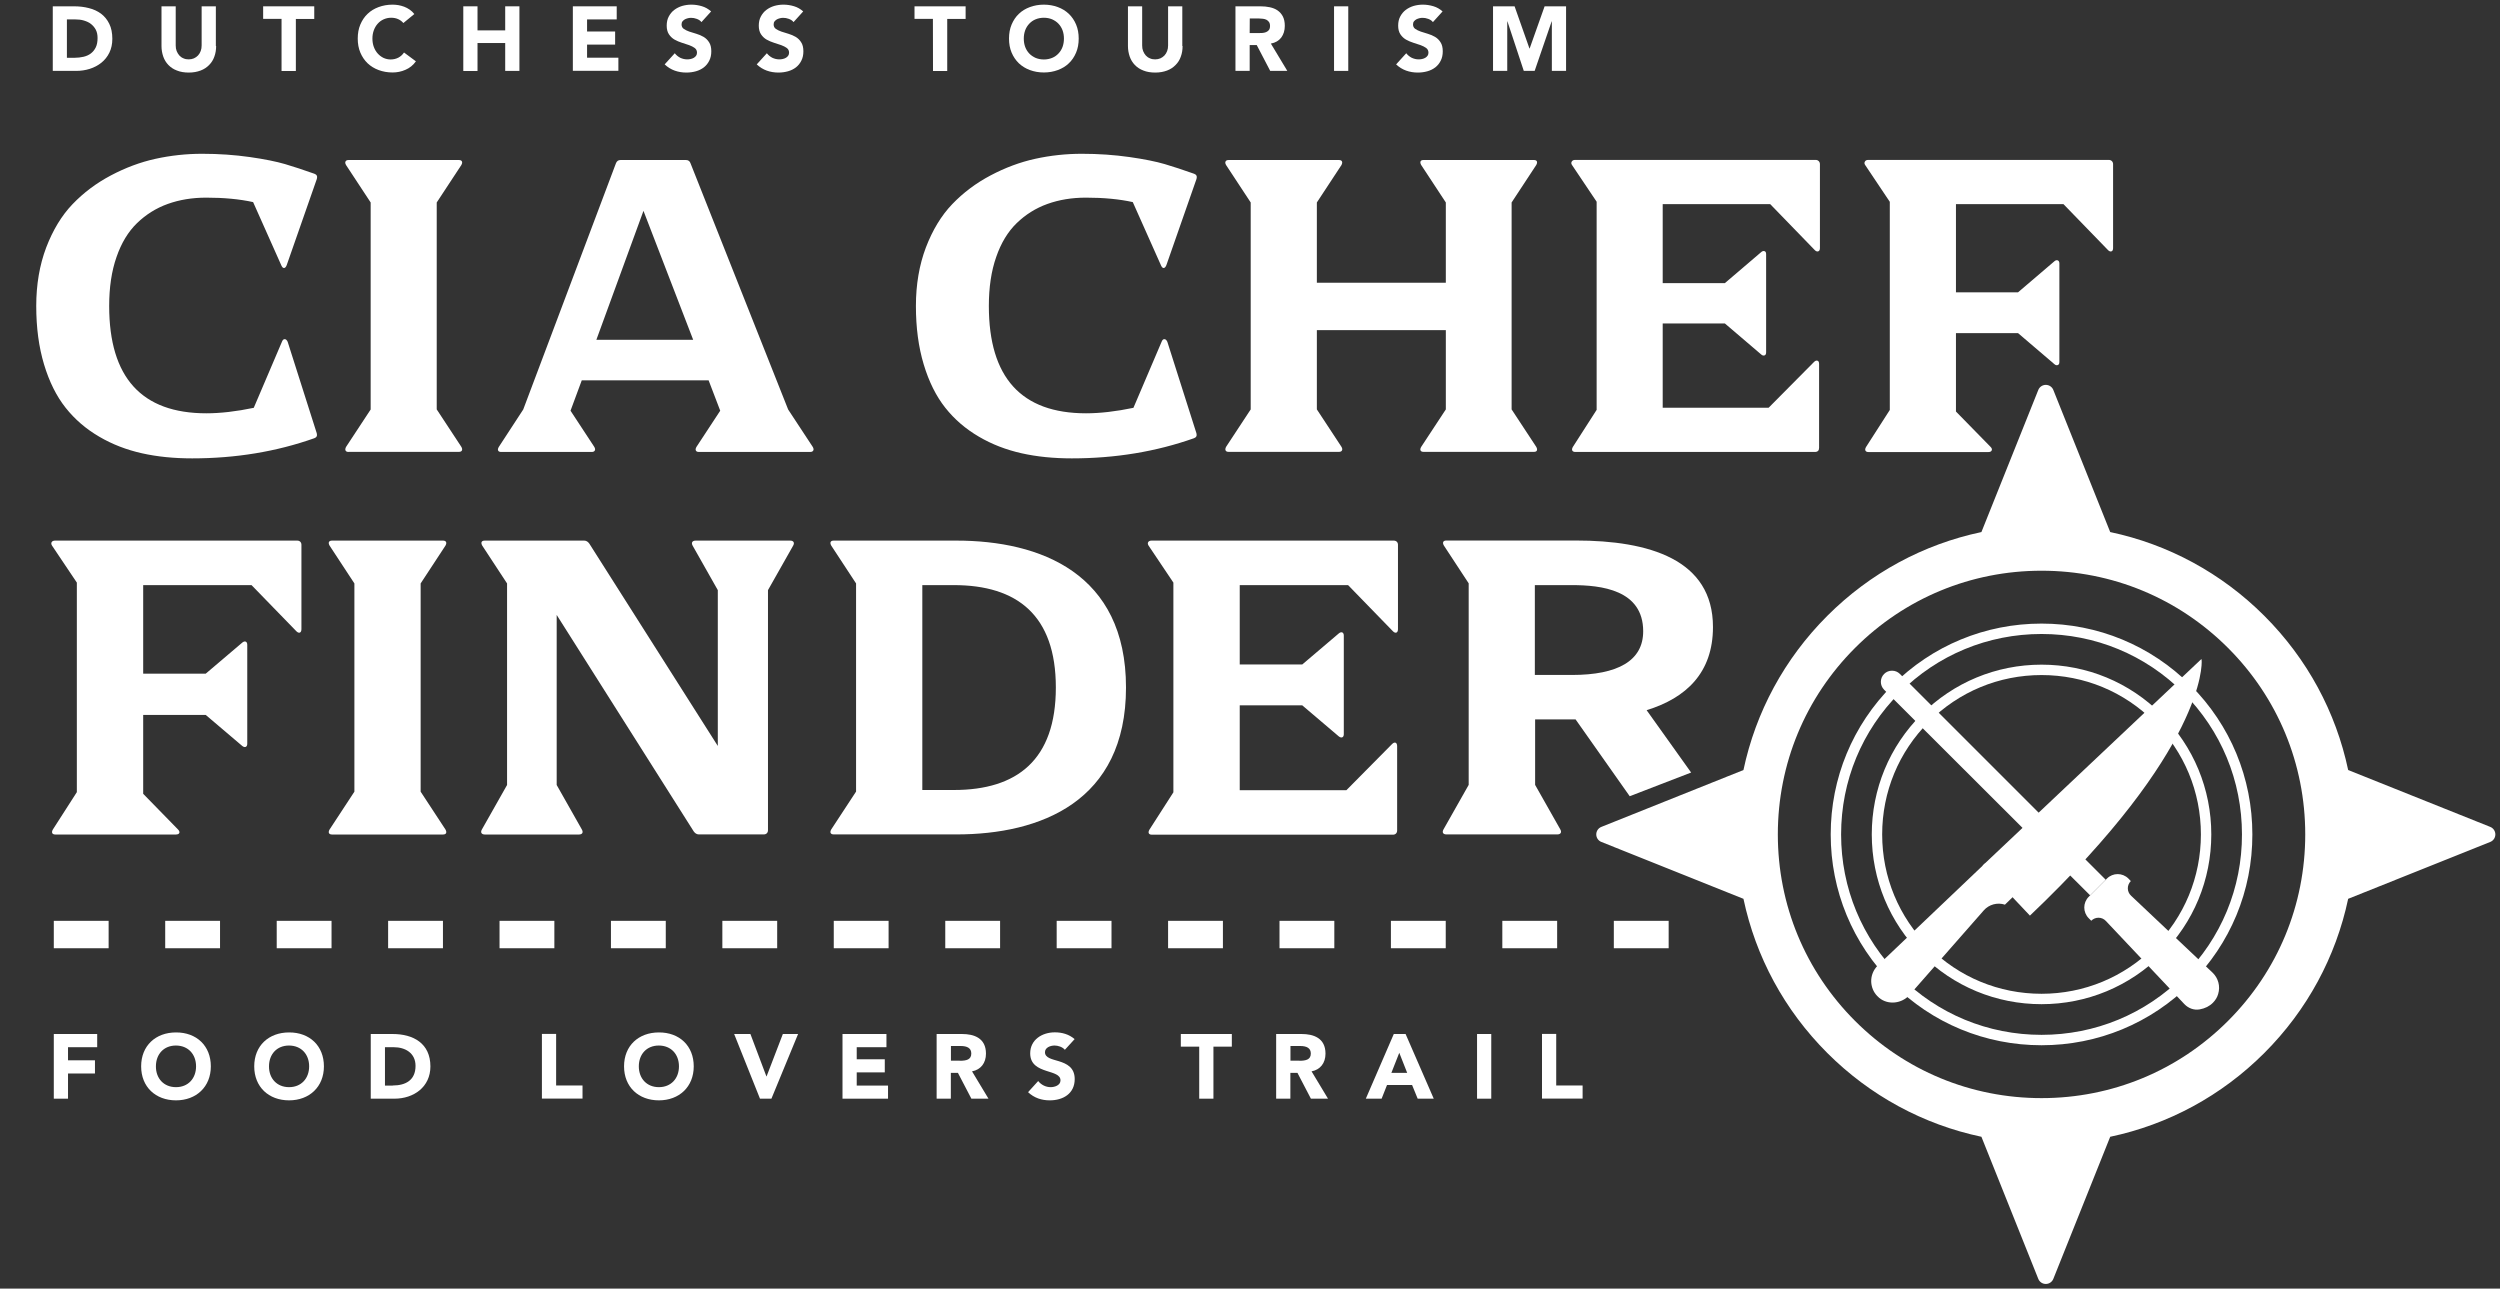 <?xml version="1.0" encoding="utf-8"?>
<!-- Generator: Adobe Illustrator 27.0.1, SVG Export Plug-In . SVG Version: 6.00 Build 0)  -->
<svg version="1.1" id="Layer_1" xmlns="http://www.w3.org/2000/svg" xmlns:xlink="http://www.w3.org/1999/xlink" x="0px" y="0px"
	 viewBox="0 0 269.05 138.68" style="enable-background:new 0 0 269.05 138.68;" xml:space="preserve">
<rect x="0" y="0" width="269.05" height="138.68" fill="#333333" stroke="none"/>
<style type="text/css">
	.st0{fill:#FFFFFF;}
	.st1{enable-background:new    ;}
	.st2{fill:none;stroke:#FFFFFF;stroke-width:1.119;stroke-miterlimit:10;}
</style>
<g>
	<path class="st0" d="M268,88.99l-15.29-6.12c-1.32-6.24-4.4-11.97-9.02-16.59c-4.61-4.61-10.35-7.7-16.59-9.02l-6.12-15.29
		c-0.13-0.33-0.45-0.55-0.81-0.55s-0.68,0.22-0.81,0.55l-6.12,15.29c-6.24,1.32-11.97,4.4-16.59,9.02
		c-4.61,4.61-7.7,10.35-9.02,16.59l-15.29,6.12c-0.33,0.13-0.55,0.45-0.55,0.81s0.22,0.68,0.55,0.81l15.29,6.12
		c1.32,6.24,4.4,11.97,9.02,16.59c4.61,4.61,10.35,7.7,16.59,9.02l6.12,15.29c0.13,0.33,0.45,0.55,0.81,0.55s0.68-0.22,0.81-0.55
		l6.12-15.29c6.24-1.32,11.97-4.4,16.59-9.02c4.61-4.61,7.7-10.35,9.02-16.59L268,90.61c0.33-0.13,0.55-0.45,0.55-0.81
		S268.33,89.12,268,88.99z M239.78,109.87c-5.36,5.36-12.49,8.31-20.07,8.31s-14.71-2.95-20.07-8.31s-8.31-12.49-8.31-20.07
		s2.95-14.71,8.31-20.07s12.49-8.31,20.07-8.31s14.71,2.95,20.07,8.31s8.31,12.49,8.31,20.07
		C248.09,97.38,245.14,104.51,239.78,109.87z"/>
	<g>
		<rect x="161.68" y="99.1" class="st0" width="5.9" height="2.95"/>
		<rect x="149.69" y="99.1" class="st0" width="5.9" height="2.95"/>
		<rect x="173.68" y="99.1" class="st0" width="5.9" height="2.95"/>
		<rect x="137.7" y="99.1" class="st0" width="5.9" height="2.95"/>
		<rect x="125.71" y="99.1" class="st0" width="5.9" height="2.95"/>
		<rect x="113.72" y="99.1" class="st0" width="5.9" height="2.95"/>
		<rect x="101.73" y="99.1" class="st0" width="5.9" height="2.95"/>
		<rect x="89.73" y="99.1" class="st0" width="5.9" height="2.95"/>
		<rect x="77.74" y="99.1" class="st0" width="5.9" height="2.95"/>
		<rect x="65.75" y="99.1" class="st0" width="5.9" height="2.95"/>
		<rect x="53.76" y="99.1" class="st0" width="5.9" height="2.95"/>
		<rect x="41.77" y="99.1" class="st0" width="5.9" height="2.95"/>
		<rect x="29.78" y="99.1" class="st0" width="5.9" height="2.95"/>
		<rect x="17.78" y="99.1" class="st0" width="5.9" height="2.95"/>
		<rect x="5.79" y="99.1" class="st0" width="5.9" height="2.95"/>
	</g>
	<g>
		<path class="st0" d="M5.67,0.68h2.3c0.56,0,1.09,0.06,1.59,0.19c0.5,0.12,0.94,0.33,1.31,0.6c0.37,0.28,0.67,0.64,0.89,1.09
			c0.22,0.44,0.33,0.99,0.33,1.62c0,0.56-0.11,1.06-0.32,1.49c-0.21,0.43-0.5,0.79-0.86,1.08s-0.78,0.51-1.25,0.66
			C9.19,7.56,8.69,7.63,8.18,7.63h-2.5V0.68H5.67z M7.2,6.22H8c0.35,0,0.68-0.04,0.99-0.11c0.3-0.07,0.57-0.19,0.79-0.36
			s0.4-0.39,0.53-0.66s0.19-0.6,0.19-1c0-0.34-0.06-0.64-0.19-0.89S10,2.75,9.79,2.58S9.32,2.3,9.03,2.21s-0.6-0.12-0.92-0.12H7.2
			V6.22z"/>
		<path class="st0" d="M23.26,4.95c0,0.41-0.06,0.79-0.19,1.14c-0.12,0.35-0.31,0.65-0.56,0.9c-0.25,0.26-0.55,0.46-0.92,0.6
			s-0.79,0.22-1.27,0.22s-0.91-0.07-1.28-0.22c-0.37-0.14-0.67-0.34-0.92-0.6c-0.25-0.26-0.43-0.56-0.55-0.9
			c-0.12-0.35-0.19-0.73-0.19-1.14V0.68h1.53v4.21c0,0.22,0.03,0.42,0.1,0.6s0.17,0.34,0.29,0.48c0.12,0.13,0.27,0.24,0.45,0.31
			c0.17,0.08,0.36,0.11,0.56,0.11c0.2,0,0.39-0.04,0.56-0.11c0.17-0.08,0.32-0.18,0.44-0.31s0.22-0.29,0.29-0.48
			c0.07-0.18,0.1-0.38,0.1-0.6V0.68h1.53v4.27H23.26z"/>
		<path class="st0" d="M30.3,2.03h-1.98V0.68h5.5v1.36h-1.98v5.6H30.3V2.03z"/>
		<path class="st0" d="M43.41,2.48c-0.15-0.18-0.34-0.32-0.56-0.42c-0.22-0.1-0.47-0.15-0.76-0.15c-0.29,0-0.55,0.06-0.8,0.17
			c-0.25,0.11-0.46,0.27-0.64,0.47s-0.32,0.44-0.42,0.71s-0.15,0.57-0.15,0.89c0,0.33,0.05,0.63,0.15,0.9
			c0.1,0.27,0.24,0.51,0.42,0.71c0.18,0.2,0.38,0.35,0.62,0.47c0.24,0.11,0.5,0.17,0.77,0.17c0.31,0,0.59-0.07,0.84-0.2
			c0.24-0.13,0.44-0.31,0.6-0.55l1.28,0.95c-0.29,0.41-0.67,0.72-1.12,0.91c-0.45,0.2-0.92,0.29-1.39,0.29
			c-0.54,0-1.04-0.09-1.5-0.26c-0.46-0.17-0.85-0.41-1.19-0.73c-0.33-0.32-0.59-0.7-0.78-1.15C38.59,5.21,38.5,4.7,38.5,4.15
			c0-0.56,0.09-1.06,0.28-1.51s0.45-0.84,0.78-1.15c0.33-0.32,0.73-0.56,1.19-0.73s0.96-0.26,1.5-0.26c0.2,0,0.4,0.02,0.61,0.05
			c0.21,0.04,0.42,0.09,0.63,0.17c0.21,0.08,0.4,0.18,0.59,0.31s0.36,0.29,0.51,0.48L43.41,2.48z"/>
		<path class="st0" d="M49.86,0.68h1.53v2.59h2.98V0.68h1.53v6.95h-1.53v-3h-2.98v3.01h-1.53V0.68z"/>
		<path class="st0" d="M61.65,0.68h4.72v1.41h-3.19v1.3h3.02V4.8h-3.02v1.41h3.37v1.41h-4.9V0.68z"/>
		<path class="st0" d="M75.49,2.38c-0.12-0.16-0.29-0.27-0.51-0.35c-0.21-0.08-0.41-0.11-0.6-0.11c-0.11,0-0.23,0.01-0.34,0.04
			c-0.12,0.03-0.23,0.07-0.33,0.12c-0.1,0.06-0.19,0.13-0.26,0.22c-0.07,0.09-0.1,0.2-0.1,0.33c0,0.21,0.08,0.37,0.24,0.48
			c0.16,0.11,0.36,0.21,0.59,0.29c0.24,0.08,0.5,0.16,0.77,0.24s0.53,0.19,0.77,0.33c0.24,0.14,0.44,0.34,0.59,0.58
			c0.16,0.24,0.24,0.57,0.24,0.97c0,0.39-0.07,0.72-0.22,1.01c-0.14,0.29-0.34,0.53-0.58,0.72c-0.25,0.19-0.53,0.33-0.85,0.42
			s-0.67,0.14-1.03,0.14c-0.45,0-0.87-0.07-1.26-0.21s-0.75-0.36-1.08-0.67l1.09-1.2c0.16,0.21,0.36,0.37,0.59,0.49
			c0.24,0.11,0.49,0.17,0.74,0.17c0.12,0,0.25-0.01,0.38-0.04c0.13-0.03,0.24-0.07,0.34-0.13s0.18-0.13,0.25-0.23
			c0.06-0.09,0.09-0.2,0.09-0.32c0-0.21-0.08-0.38-0.24-0.5c-0.16-0.12-0.36-0.22-0.6-0.31c-0.24-0.08-0.5-0.17-0.79-0.26
			c-0.28-0.09-0.54-0.2-0.79-0.34c-0.24-0.14-0.44-0.33-0.6-0.57c-0.16-0.24-0.24-0.55-0.24-0.93c0-0.37,0.07-0.7,0.22-0.98
			s0.34-0.52,0.59-0.71s0.53-0.33,0.85-0.43c0.32-0.09,0.65-0.14,0.99-0.14c0.39,0,0.77,0.06,1.14,0.17s0.7,0.3,0.99,0.56
			L75.49,2.38z"/>
		<path class="st0" d="M85.4,2.38c-0.12-0.16-0.29-0.27-0.51-0.35c-0.21-0.08-0.41-0.11-0.6-0.11c-0.11,0-0.23,0.01-0.34,0.04
			c-0.12,0.03-0.23,0.07-0.33,0.12c-0.1,0.06-0.19,0.13-0.26,0.22c-0.07,0.09-0.1,0.2-0.1,0.33c0,0.21,0.08,0.37,0.24,0.48
			c0.16,0.11,0.36,0.21,0.59,0.29c0.24,0.08,0.5,0.16,0.77,0.24s0.53,0.19,0.77,0.33c0.24,0.14,0.44,0.34,0.59,0.58
			c0.16,0.24,0.24,0.57,0.24,0.97c0,0.39-0.07,0.72-0.22,1.01c-0.14,0.29-0.34,0.53-0.58,0.72c-0.25,0.19-0.53,0.33-0.85,0.42
			s-0.67,0.14-1.03,0.14c-0.45,0-0.87-0.07-1.26-0.21s-0.75-0.36-1.08-0.67l1.09-1.2c0.16,0.21,0.36,0.37,0.59,0.49
			c0.24,0.11,0.49,0.17,0.74,0.17c0.12,0,0.25-0.01,0.38-0.04c0.13-0.03,0.24-0.07,0.34-0.13s0.18-0.13,0.25-0.23
			c0.06-0.09,0.09-0.2,0.09-0.32c0-0.21-0.08-0.38-0.24-0.5c-0.16-0.12-0.36-0.22-0.6-0.31c-0.24-0.08-0.5-0.17-0.79-0.26
			c-0.28-0.09-0.54-0.2-0.79-0.34c-0.24-0.14-0.44-0.33-0.6-0.57c-0.16-0.24-0.24-0.55-0.24-0.93c0-0.37,0.07-0.7,0.22-0.98
			s0.34-0.52,0.59-0.71S83,0.74,83.32,0.64c0.32-0.09,0.65-0.14,0.99-0.14c0.39,0,0.77,0.06,1.14,0.17s0.7,0.3,0.99,0.56L85.4,2.38z
			"/>
		<path class="st0" d="M100.4,2.03h-1.98V0.68h5.5v1.36h-1.98v5.6h-1.53L100.4,2.03L100.4,2.03z"/>
		<path class="st0" d="M108.59,4.15c0-0.56,0.09-1.06,0.28-1.51s0.45-0.84,0.78-1.15c0.33-0.32,0.73-0.56,1.19-0.73
			s0.96-0.26,1.5-0.26s1.04,0.09,1.5,0.26s0.85,0.41,1.19,0.73c0.33,0.32,0.59,0.7,0.78,1.15s0.28,0.96,0.28,1.51
			c0,0.56-0.09,1.06-0.28,1.51s-0.45,0.84-0.78,1.15c-0.33,0.32-0.73,0.56-1.19,0.73s-0.96,0.26-1.5,0.26s-1.04-0.09-1.5-0.26
			s-0.85-0.41-1.19-0.73c-0.33-0.32-0.59-0.7-0.78-1.15C108.68,5.21,108.59,4.71,108.59,4.15z M110.18,4.15
			c0,0.33,0.05,0.63,0.15,0.9s0.25,0.51,0.44,0.71s0.42,0.35,0.68,0.47c0.27,0.11,0.56,0.17,0.89,0.17s0.62-0.06,0.89-0.17
			s0.49-0.27,0.68-0.47s0.34-0.44,0.44-0.71c0.1-0.27,0.15-0.57,0.15-0.9c0-0.32-0.05-0.62-0.15-0.89s-0.25-0.51-0.44-0.71
			s-0.42-0.35-0.68-0.47c-0.27-0.11-0.56-0.17-0.89-0.17s-0.62,0.06-0.89,0.17c-0.27,0.11-0.49,0.27-0.68,0.47s-0.34,0.44-0.44,0.71
			C110.23,3.54,110.18,3.83,110.18,4.15z"/>
		<path class="st0" d="M127.27,4.95c0,0.41-0.06,0.79-0.19,1.14c-0.12,0.35-0.31,0.65-0.56,0.9c-0.25,0.26-0.55,0.46-0.92,0.6
			c-0.37,0.14-0.79,0.22-1.27,0.22c-0.48,0-0.91-0.07-1.28-0.22c-0.37-0.14-0.67-0.34-0.92-0.6c-0.25-0.26-0.43-0.56-0.55-0.9
			c-0.12-0.35-0.19-0.73-0.19-1.14V0.68h1.53v4.21c0,0.22,0.03,0.42,0.1,0.6s0.17,0.34,0.29,0.48c0.12,0.13,0.27,0.24,0.45,0.31
			c0.17,0.08,0.36,0.11,0.56,0.11s0.39-0.04,0.56-0.11c0.17-0.08,0.32-0.18,0.44-0.31s0.22-0.29,0.29-0.48
			c0.07-0.18,0.1-0.38,0.1-0.6V0.68h1.53v4.27H127.27z"/>
		<path class="st0" d="M132.96,0.68h2.69c0.35,0,0.69,0.03,1.01,0.1c0.32,0.07,0.6,0.18,0.83,0.34s0.43,0.38,0.57,0.65
			c0.14,0.27,0.21,0.61,0.21,1.02c0,0.49-0.13,0.91-0.38,1.25c-0.26,0.34-0.63,0.56-1.12,0.65l1.77,2.94h-1.84l-1.45-2.78h-0.76
			v2.78h-1.53L132.96,0.68L132.96,0.68z M134.49,3.56h0.9c0.14,0,0.28,0,0.44-0.01c0.15-0.01,0.29-0.04,0.42-0.09
			c0.12-0.05,0.23-0.13,0.31-0.23s0.12-0.25,0.12-0.44c0-0.18-0.04-0.32-0.11-0.42c-0.07-0.1-0.16-0.18-0.27-0.24
			s-0.24-0.09-0.38-0.11s-0.28-0.03-0.42-0.03h-1L134.49,3.56L134.49,3.56z"/>
		<path class="st0" d="M143.57,0.68h1.53v6.95h-1.53V0.68z"/>
		<path class="st0" d="M154.21,2.38c-0.12-0.16-0.29-0.27-0.51-0.35c-0.21-0.08-0.41-0.11-0.6-0.11c-0.11,0-0.23,0.01-0.34,0.04
			c-0.12,0.03-0.23,0.07-0.33,0.12c-0.1,0.06-0.19,0.13-0.26,0.22c-0.07,0.09-0.1,0.2-0.1,0.33c0,0.21,0.08,0.37,0.24,0.48
			c0.16,0.11,0.36,0.21,0.59,0.29c0.24,0.08,0.5,0.16,0.77,0.24s0.53,0.19,0.77,0.33c0.24,0.14,0.44,0.34,0.59,0.58
			c0.16,0.24,0.24,0.57,0.24,0.97c0,0.39-0.07,0.72-0.22,1.01c-0.14,0.29-0.34,0.53-0.58,0.72c-0.25,0.19-0.53,0.33-0.85,0.42
			s-0.67,0.14-1.03,0.14c-0.45,0-0.87-0.07-1.26-0.21s-0.75-0.36-1.08-0.67l1.09-1.2c0.16,0.21,0.36,0.37,0.59,0.49
			c0.24,0.11,0.49,0.17,0.74,0.17c0.12,0,0.25-0.01,0.38-0.04c0.13-0.03,0.24-0.07,0.34-0.13c0.1-0.06,0.18-0.13,0.25-0.23
			c0.06-0.09,0.09-0.2,0.09-0.32c0-0.21-0.08-0.38-0.24-0.5s-0.36-0.22-0.6-0.31c-0.24-0.08-0.5-0.17-0.79-0.26
			c-0.28-0.09-0.54-0.2-0.79-0.34c-0.24-0.14-0.44-0.33-0.6-0.57s-0.24-0.55-0.24-0.93c0-0.37,0.07-0.7,0.22-0.98
			s0.34-0.52,0.59-0.71s0.53-0.33,0.85-0.43c0.32-0.09,0.65-0.14,0.99-0.14c0.39,0,0.77,0.06,1.14,0.17s0.7,0.3,0.99,0.56
			L154.21,2.38z"/>
		<path class="st0" d="M160.68,0.68H163l1.6,4.54h0.02l1.61-4.54h2.31v6.95h-1.53V2.3h-0.02l-1.83,5.33h-1.17l-1.76-5.33h-0.02v5.33
			h-1.53L160.68,0.68L160.68,0.68z"/>
	</g>
	<path class="st0" d="M5.92,58.18h26.07c0.27,0,0.45,0.18,0.45,0.45v9.08c0,0.41-0.27,0.5-0.54,0.23l-4.83-4.97H15.41v9.53h6.73
		l3.93-3.34c0.27-0.23,0.54-0.14,0.54,0.23v10.66c0,0.36-0.27,0.45-0.54,0.23l-3.93-3.34h-6.73v8.49l3.75,3.84
		c0.27,0.27,0.18,0.54-0.23,0.54H5.96c-0.36,0-0.45-0.23-0.27-0.54l2.58-4.02V62.7L5.6,58.72C5.42,58.45,5.56,58.18,5.92,58.18z"/>
	<path class="st0" d="M35.47,89.27l2.67-4.07V62.79l-2.67-4.07c-0.18-0.32-0.09-0.54,0.27-0.54h11.93c0.36,0,0.45,0.23,0.27,0.54
		l-2.67,4.07V85.2l2.67,4.07c0.18,0.32,0.09,0.54-0.27,0.54H35.74C35.38,89.81,35.29,89.58,35.47,89.27z"/>
	<path class="st0" d="M74.87,58.18h10.17c0.36,0,0.5,0.23,0.32,0.54l-2.71,4.79v25.84c0,0.27-0.18,0.45-0.45,0.45h-7
		c-0.23,0-0.41-0.14-0.54-0.32l-14.75-23.3v18.3l2.71,4.79c0.18,0.32,0.05,0.54-0.32,0.54H52.18c-0.36,0-0.5-0.23-0.32-0.54
		l2.71-4.79V62.79l-2.67-4.07c-0.18-0.32-0.09-0.54,0.27-0.54h10.71c0.23,0,0.41,0.14,0.54,0.32l13.83,21.78V63.51l-2.71-4.79
		C74.37,58.41,74.5,58.18,74.87,58.18z"/>
	<path class="st0" d="M121.18,73.99c0,12.29-9.22,15.81-18.25,15.81h-13.2c-0.36,0-0.45-0.23-0.27-0.54l2.67-4.07v-22.4l-2.67-4.07
		c-0.18-0.32-0.09-0.54,0.27-0.54h13.19C111.96,58.18,121.18,61.7,121.18,73.99z M113.63,73.99c0-7.77-4.16-11.02-10.98-11.02h-3.39
		v22.05h3.39C109.47,85.02,113.63,81.77,113.63,73.99z"/>
	<path class="st0" d="M133.42,62.97v8.54h6.73l3.93-3.34c0.27-0.23,0.54-0.14,0.54,0.23v10.62c0,0.36-0.27,0.45-0.54,0.23
		l-3.93-3.34h-6.73v9.13h11.48l4.92-4.97c0.27-0.27,0.54-0.18,0.54,0.23v9.08c0,0.27-0.18,0.45-0.45,0.45h-25.94
		c-0.36,0-0.45-0.23-0.27-0.54l2.58-4.02V62.7l-2.67-3.98c-0.18-0.27-0.05-0.54,0.32-0.54H150c0.27,0,0.45,0.18,0.45,0.45v9.08
		c0,0.41-0.27,0.5-0.54,0.23l-4.83-4.97H133.42z"/>
	<g>
		<path class="st0" d="M169.57,77.43l5.82,8.26l6.61-2.55l-4.79-6.71c4.25-1.31,7.14-4.02,7.14-8.95c0-7.27-6.87-9.31-14.77-9.31
			h-13.92c-0.36,0-0.45,0.23-0.27,0.54l2.67,4.07v21.69l-2.71,4.79c-0.18,0.32-0.05,0.54,0.32,0.54h11.93c0.36,0,0.5-0.23,0.32-0.54
			l-2.71-4.79v-7.05h4.36V77.43z M165.18,62.97h3.98c3.16,0,7.68,0.5,7.68,4.97c0,3.16-2.71,4.7-7.68,4.7h-3.98V62.97z"/>
	</g>
	<g class="st1">
		<path class="st0" d="M27.31,43.89l3.05-7.15c0.07-0.17,0.17-0.25,0.3-0.24c0.12,0.01,0.22,0.11,0.3,0.29l3.13,9.84
			c0.07,0.26-0.01,0.44-0.26,0.53c-4.09,1.45-8.48,2.17-13.15,2.17c-1.96,0-3.76-0.18-5.41-0.55c-1.65-0.37-3.19-0.96-4.6-1.79
			c-1.42-0.83-2.62-1.86-3.61-3.11c-0.99-1.25-1.76-2.8-2.32-4.66c-0.56-1.86-0.84-3.95-0.84-6.29c0-2.31,0.36-4.41,1.07-6.29
			c0.72-1.88,1.66-3.44,2.84-4.67s2.55-2.26,4.12-3.09c1.57-0.83,3.17-1.43,4.81-1.79s3.31-0.54,5.02-0.54c1.8,0,3.5,0.12,5.12,0.35
			c1.61,0.23,2.88,0.49,3.8,0.76c0.92,0.27,1.97,0.62,3.16,1.04c0.25,0.09,0.34,0.27,0.26,0.55l-3.24,9.27
			c-0.07,0.19-0.16,0.3-0.27,0.32c-0.11,0.02-0.21-0.06-0.3-0.25l-3.05-6.84c-1.45-0.32-3.13-0.48-5.04-0.48
			c-1.52,0-2.9,0.23-4.15,0.68c-1.25,0.45-2.35,1.14-3.3,2.06c-0.95,0.92-1.69,2.14-2.21,3.65c-0.53,1.51-0.79,3.27-0.79,5.27
			c0,7.7,3.49,11.55,10.46,11.55C23.73,44.48,25.44,44.28,27.31,43.89z"/>
	</g>
	<g class="st1">
		<path class="st0" d="M37.53,48.64c-0.18,0-0.29-0.05-0.34-0.15c-0.05-0.1-0.03-0.23,0.05-0.39l2.65-4.03V21.79l-2.65-4.03
			c-0.09-0.16-0.11-0.29-0.05-0.39c0.05-0.1,0.16-0.15,0.34-0.15h11.84c0.18,0,0.29,0.05,0.34,0.15c0.05,0.1,0.03,0.23-0.06,0.39
			L47,21.79v22.27l2.65,4.03c0.09,0.16,0.11,0.29,0.06,0.39c-0.05,0.1-0.16,0.15-0.34,0.15H37.53z"/>
	</g>
	<g class="st1">
		<path class="st0" d="M75.23,48.64c-0.18,0-0.29-0.05-0.34-0.15s-0.03-0.23,0.06-0.39l2.56-3.9l-1.25-3.27H62.61l-1.21,3.27
			l2.56,3.9c0.09,0.16,0.11,0.29,0.05,0.39s-0.16,0.15-0.34,0.15h-9.73c-0.18,0-0.28-0.05-0.33-0.15s-0.02-0.23,0.07-0.39l2.63-4.03
			l9.97-26.48c0.09-0.25,0.26-0.37,0.5-0.37h7.04c0.25,0,0.42,0.12,0.5,0.37l10.5,26.48l2.65,4.03c0.09,0.16,0.11,0.29,0.05,0.39
			s-0.16,0.15-0.34,0.15H75.23z M64.18,36.57H74.6l-5.35-13.88L64.18,36.57z"/>
	</g>
	<g class="st1">
		<path class="st0" d="M121.98,43.89l3.05-7.15c0.07-0.17,0.17-0.25,0.3-0.24c0.12,0.01,0.22,0.11,0.3,0.29l3.13,9.84
			c0.07,0.26-0.01,0.44-0.26,0.53c-4.09,1.45-8.48,2.17-13.15,2.17c-1.96,0-3.76-0.18-5.41-0.55s-3.19-0.96-4.6-1.79
			c-1.42-0.83-2.62-1.86-3.61-3.11c-0.99-1.25-1.76-2.8-2.32-4.66c-0.56-1.86-0.84-3.95-0.84-6.29c0-2.31,0.36-4.41,1.07-6.29
			c0.72-1.88,1.66-3.44,2.84-4.67c1.18-1.23,2.55-2.26,4.12-3.09c1.57-0.83,3.17-1.43,4.81-1.79s3.31-0.54,5.02-0.54
			c1.8,0,3.5,0.12,5.12,0.35c1.61,0.23,2.88,0.49,3.8,0.76c0.92,0.27,1.97,0.62,3.16,1.04c0.25,0.09,0.34,0.27,0.26,0.55l-3.24,9.27
			c-0.07,0.19-0.17,0.3-0.27,0.32c-0.11,0.02-0.21-0.06-0.3-0.25l-3.05-6.84c-1.45-0.32-3.13-0.48-5.04-0.48
			c-1.52,0-2.9,0.23-4.15,0.68c-1.25,0.45-2.35,1.14-3.3,2.06c-0.95,0.92-1.69,2.14-2.21,3.65c-0.53,1.51-0.79,3.27-0.79,5.27
			c0,7.7,3.49,11.55,10.46,11.55C118.4,44.48,120.11,44.28,121.98,43.89z"/>
		<path class="st0" d="M162.68,21.79v22.27l2.65,4.03c0.09,0.16,0.11,0.29,0.07,0.39s-0.15,0.15-0.33,0.15h-11.86
			c-0.17,0-0.28-0.05-0.33-0.15s-0.02-0.23,0.07-0.39l2.65-4.03v-8.53h-13.88v8.53l2.65,4.03c0.09,0.16,0.11,0.29,0.05,0.39
			c-0.05,0.1-0.16,0.15-0.34,0.15h-11.84c-0.18,0-0.29-0.05-0.34-0.15c-0.05-0.1-0.03-0.23,0.05-0.39l2.65-4.03V21.79l-2.65-4.03
			c-0.09-0.16-0.11-0.29-0.05-0.39c0.05-0.1,0.16-0.15,0.34-0.15h11.84c0.18,0,0.29,0.05,0.34,0.15c0.05,0.1,0.03,0.23-0.05,0.39
			l-2.65,4.03v8.64h13.88v-8.64l-2.65-4.03c-0.09-0.16-0.11-0.29-0.07-0.39c0.04-0.1,0.15-0.15,0.33-0.15h11.86
			c0.18,0,0.29,0.05,0.33,0.15c0.04,0.1,0.02,0.23-0.07,0.39L162.68,21.79z"/>
	</g>
	<g class="st1">
		<path class="st0" d="M190.51,21.97h-11.57v8.5h6.69l3.9-3.33c0.13-0.12,0.26-0.15,0.37-0.11c0.12,0.04,0.17,0.15,0.17,0.33v10.56
			c0,0.18-0.06,0.29-0.17,0.33c-0.12,0.04-0.24,0.01-0.37-0.11l-3.9-3.33h-6.69v9.07h11.4l4.89-4.93c0.13-0.13,0.26-0.17,0.37-0.13
			c0.12,0.04,0.17,0.16,0.17,0.35v9.03c0,0.29-0.15,0.44-0.46,0.44h-25.76c-0.17,0-0.29-0.05-0.34-0.15
			c-0.05-0.1-0.03-0.23,0.06-0.39l2.56-3.99v-22.4l-2.65-3.95c-0.09-0.13-0.1-0.25-0.03-0.37s0.19-0.18,0.36-0.18h25.89
			c0.13,0,0.24,0.04,0.33,0.13s0.13,0.2,0.13,0.33v9.03c0,0.19-0.06,0.31-0.18,0.35s-0.24,0-0.37-0.13L190.51,21.97z"/>
	</g>
	<g class="st1">
		<path class="st0" d="M200.73,17.76c-0.09-0.13-0.1-0.25-0.03-0.37c0.06-0.12,0.19-0.18,0.36-0.18h25.89
			c0.13,0,0.24,0.04,0.33,0.13s0.13,0.2,0.13,0.33v9.03c0,0.19-0.06,0.31-0.17,0.35c-0.12,0.04-0.24,0-0.37-0.13l-4.8-4.95h-11.57
			v9.49h6.68l3.9-3.33c0.13-0.12,0.26-0.15,0.37-0.11s0.18,0.15,0.18,0.33v10.61c0,0.18-0.06,0.29-0.18,0.33s-0.24,0.01-0.37-0.11
			l-3.9-3.33h-6.68v8.44l3.73,3.81c0.13,0.13,0.17,0.26,0.12,0.37c-0.05,0.12-0.17,0.18-0.36,0.18H201.1
			c-0.17,0-0.29-0.05-0.34-0.15c-0.05-0.1-0.03-0.23,0.06-0.39l2.56-3.99v-22.4L200.73,17.76z"/>
	</g>
	<g class="st1">
		<path class="st0" d="M5.79,111.28h4.67v1.42H7.32v1.41h2.9v1.42h-2.9v2.71H5.79V111.28z"/>
		<path class="st0" d="M22.69,114.76c0,2.21-1.57,3.66-3.75,3.66c-2.19,0-3.75-1.44-3.75-3.66s1.56-3.65,3.75-3.65
			C21.15,111.1,22.69,112.55,22.69,114.76z M18.94,117c1.3,0,2.16-0.93,2.16-2.24s-0.86-2.24-2.17-2.24c-1.29,0-2.15,0.92-2.15,2.24
			C16.77,116.06,17.63,117,18.94,117z"/>
		<path class="st0" d="M34.86,114.76c0,2.21-1.57,3.66-3.75,3.66c-2.19,0-3.75-1.44-3.75-3.66s1.56-3.65,3.75-3.65
			C33.32,111.1,34.86,112.55,34.86,114.76z M31.11,117c1.3,0,2.16-0.93,2.16-2.24s-0.86-2.24-2.17-2.24c-1.29,0-2.15,0.92-2.15,2.24
			C28.94,116.06,29.8,117,31.11,117z"/>
		<path class="st0" d="M42.26,111.28c2.2,0,4.06,0.99,4.06,3.49c0,2.21-1.79,3.47-3.87,3.47H39.9v-6.96H42.26z M42.27,116.82
			c1.37,0,2.45-0.56,2.45-2.11c0-1.38-1.1-2.01-2.35-2.01h-0.94v4.13H42.27z"/>
		<path class="st0" d="M59.85,116.82h2.84v1.41h-4.37v-6.96h1.53V116.82z"/>
		<path class="st0" d="M74.66,114.76c0,2.21-1.57,3.66-3.75,3.66c-2.19,0-3.75-1.44-3.75-3.66s1.56-3.65,3.75-3.65
			C73.12,111.1,74.66,112.55,74.66,114.76z M70.91,117c1.3,0,2.16-0.93,2.16-2.24s-0.86-2.24-2.17-2.24c-1.29,0-2.15,0.92-2.15,2.24
			C68.75,116.06,69.6,117,70.91,117z"/>
		<path class="st0" d="M80.76,111.28l1.72,4.56h0.02l1.75-4.56h1.64l-2.87,6.96h-1.23l-2.78-6.96H80.76z"/>
		<path class="st0" d="M90.67,111.28h4.73v1.42H92.2v1.3h3.02v1.41H92.2v1.42h3.37v1.41h-4.9V111.28z"/>
		<path class="st0" d="M100.8,118.24v-6.96h2.74c1.26,0,2.57,0.42,2.57,2.11c0,1.02-0.56,1.73-1.5,1.91l1.77,2.94h-1.84l-1.45-2.78
			h-0.76v2.78H100.8z M103.29,114.16c0.71,0,1.24-0.12,1.24-0.78c0-0.57-0.42-0.81-1.15-0.81h-1.04v1.58H103.29z"/>
		<path class="st0" d="M115.65,111.83l-1.05,1.15c-0.25-0.31-0.74-0.46-1.11-0.46c-0.42,0-1.03,0.2-1.03,0.72
			c0,0.61,0.74,0.74,1.5,0.97c0.83,0.26,1.7,0.66,1.7,1.92c0,1.58-1.27,2.29-2.68,2.29c-0.89,0-1.68-0.26-2.34-0.88l1.09-1.2
			c0.32,0.41,0.82,0.66,1.34,0.66c0.42,0,1.06-0.19,1.06-0.73c0-0.61-0.74-0.77-1.51-1.02c-0.85-0.28-1.75-0.67-1.75-1.89
			c0-1.48,1.3-2.26,2.65-2.26C114.3,111.1,115.05,111.31,115.65,111.83z"/>
		<path class="st0" d="M127.07,111.28h5.5v1.36h-1.98v5.6h-1.53v-5.6h-1.98V111.28z"/>
		<path class="st0" d="M137.34,118.24v-6.96h2.74c1.26,0,2.57,0.42,2.57,2.11c0,1.02-0.56,1.73-1.5,1.91l1.77,2.94h-1.84l-1.45-2.78
			h-0.76v2.78H137.34z M139.83,114.16c0.71,0,1.24-0.12,1.24-0.78c0-0.57-0.42-0.81-1.15-0.81h-1.04v1.58H139.83z"/>
		<path class="st0" d="M146.99,118.24l3.01-6.96h1.27l3.03,6.96h-1.73l-0.6-1.47h-2.7l-0.58,1.47H146.99z M149.74,115.46h1.7
			l-0.85-2.16L149.74,115.46z"/>
		<path class="st0" d="M160.49,118.24h-1.53v-6.96h1.53V118.24z"/>
		<path class="st0" d="M167.48,116.82h2.84v1.41h-4.37v-6.96h1.53V116.82z"/>
	</g>
	<path class="st2" d="M235.36,105.45c-4.18,4.18-9.74,6.48-15.65,6.48s-11.47-2.3-15.65-6.48s-6.48-9.74-6.48-15.65
		c0-5.91,2.3-11.47,6.48-15.65s9.74-6.48,15.65-6.48s11.47,2.3,15.65,6.48s6.48,9.74,6.48,15.65
		C241.85,95.71,239.54,101.27,235.36,105.45z"/>
	<path class="st2" d="M232.23,102.32c-3.34,3.34-7.79,5.19-12.52,5.19s-9.18-1.84-12.52-5.19c-3.34-3.34-5.19-7.79-5.19-12.52
		s1.84-9.18,5.19-12.52c3.34-3.34,7.79-5.19,12.52-5.19s9.18,1.84,12.52,5.19c3.34,3.34,5.19,7.79,5.19,12.52
		S235.58,98.98,232.23,102.32z"/>
	<g>
		<path class="st0" d="M215.77,97.36L215.77,97.36l1.09-1.06l-3.21-3.4l-11.56,11c-0.48,0.47-0.74,1.12-0.71,1.78
			c0.03,0.56,0.25,1.1,0.64,1.5c0.07,0.08,0.15,0.15,0.23,0.22c0.96,0.78,2.43,0.62,3.27-0.34l7.97-9.08
			C214.05,97.34,214.95,97.09,215.77,97.36z"/>
		<path class="st0" d="M236.94,71.07l-0.02-0.15l-23.55,22.23l5.09,5.39C237.25,80.67,236.99,71.46,236.94,71.07z"/>
	</g>
	<g>
		<path class="st0" d="M203.62,72.18c-0.32,0-0.62,0.12-0.85,0.35c-0.47,0.47-0.47,1.23,0,1.7l22.17,22.13l1.68-1.68l-22.15-22.15
			C204.24,72.3,203.94,72.18,203.62,72.18z"/>
		<path class="st0" d="M229.06,94.55c-0.64-0.64-1.67-0.64-2.31,0l-1.96,1.96c-0.64,0.64-0.64,1.67,0,2.31l0.27,0.27l0,0
			c0.44-0.44,1.15-0.43,1.57,0.02l8.45,8.95c0.44,0.46,1.05,0.68,1.65,0.57c0.58-0.1,1.07-0.35,1.43-0.72
			c0.26-0.26,0.46-0.58,0.56-0.94c0.25-0.83,0.01-1.71-0.61-2.3l-8.77-8.28c-0.45-0.42-0.46-1.13-0.02-1.57l0,0L229.06,94.55z"/>
	</g>
</g>
</svg>
